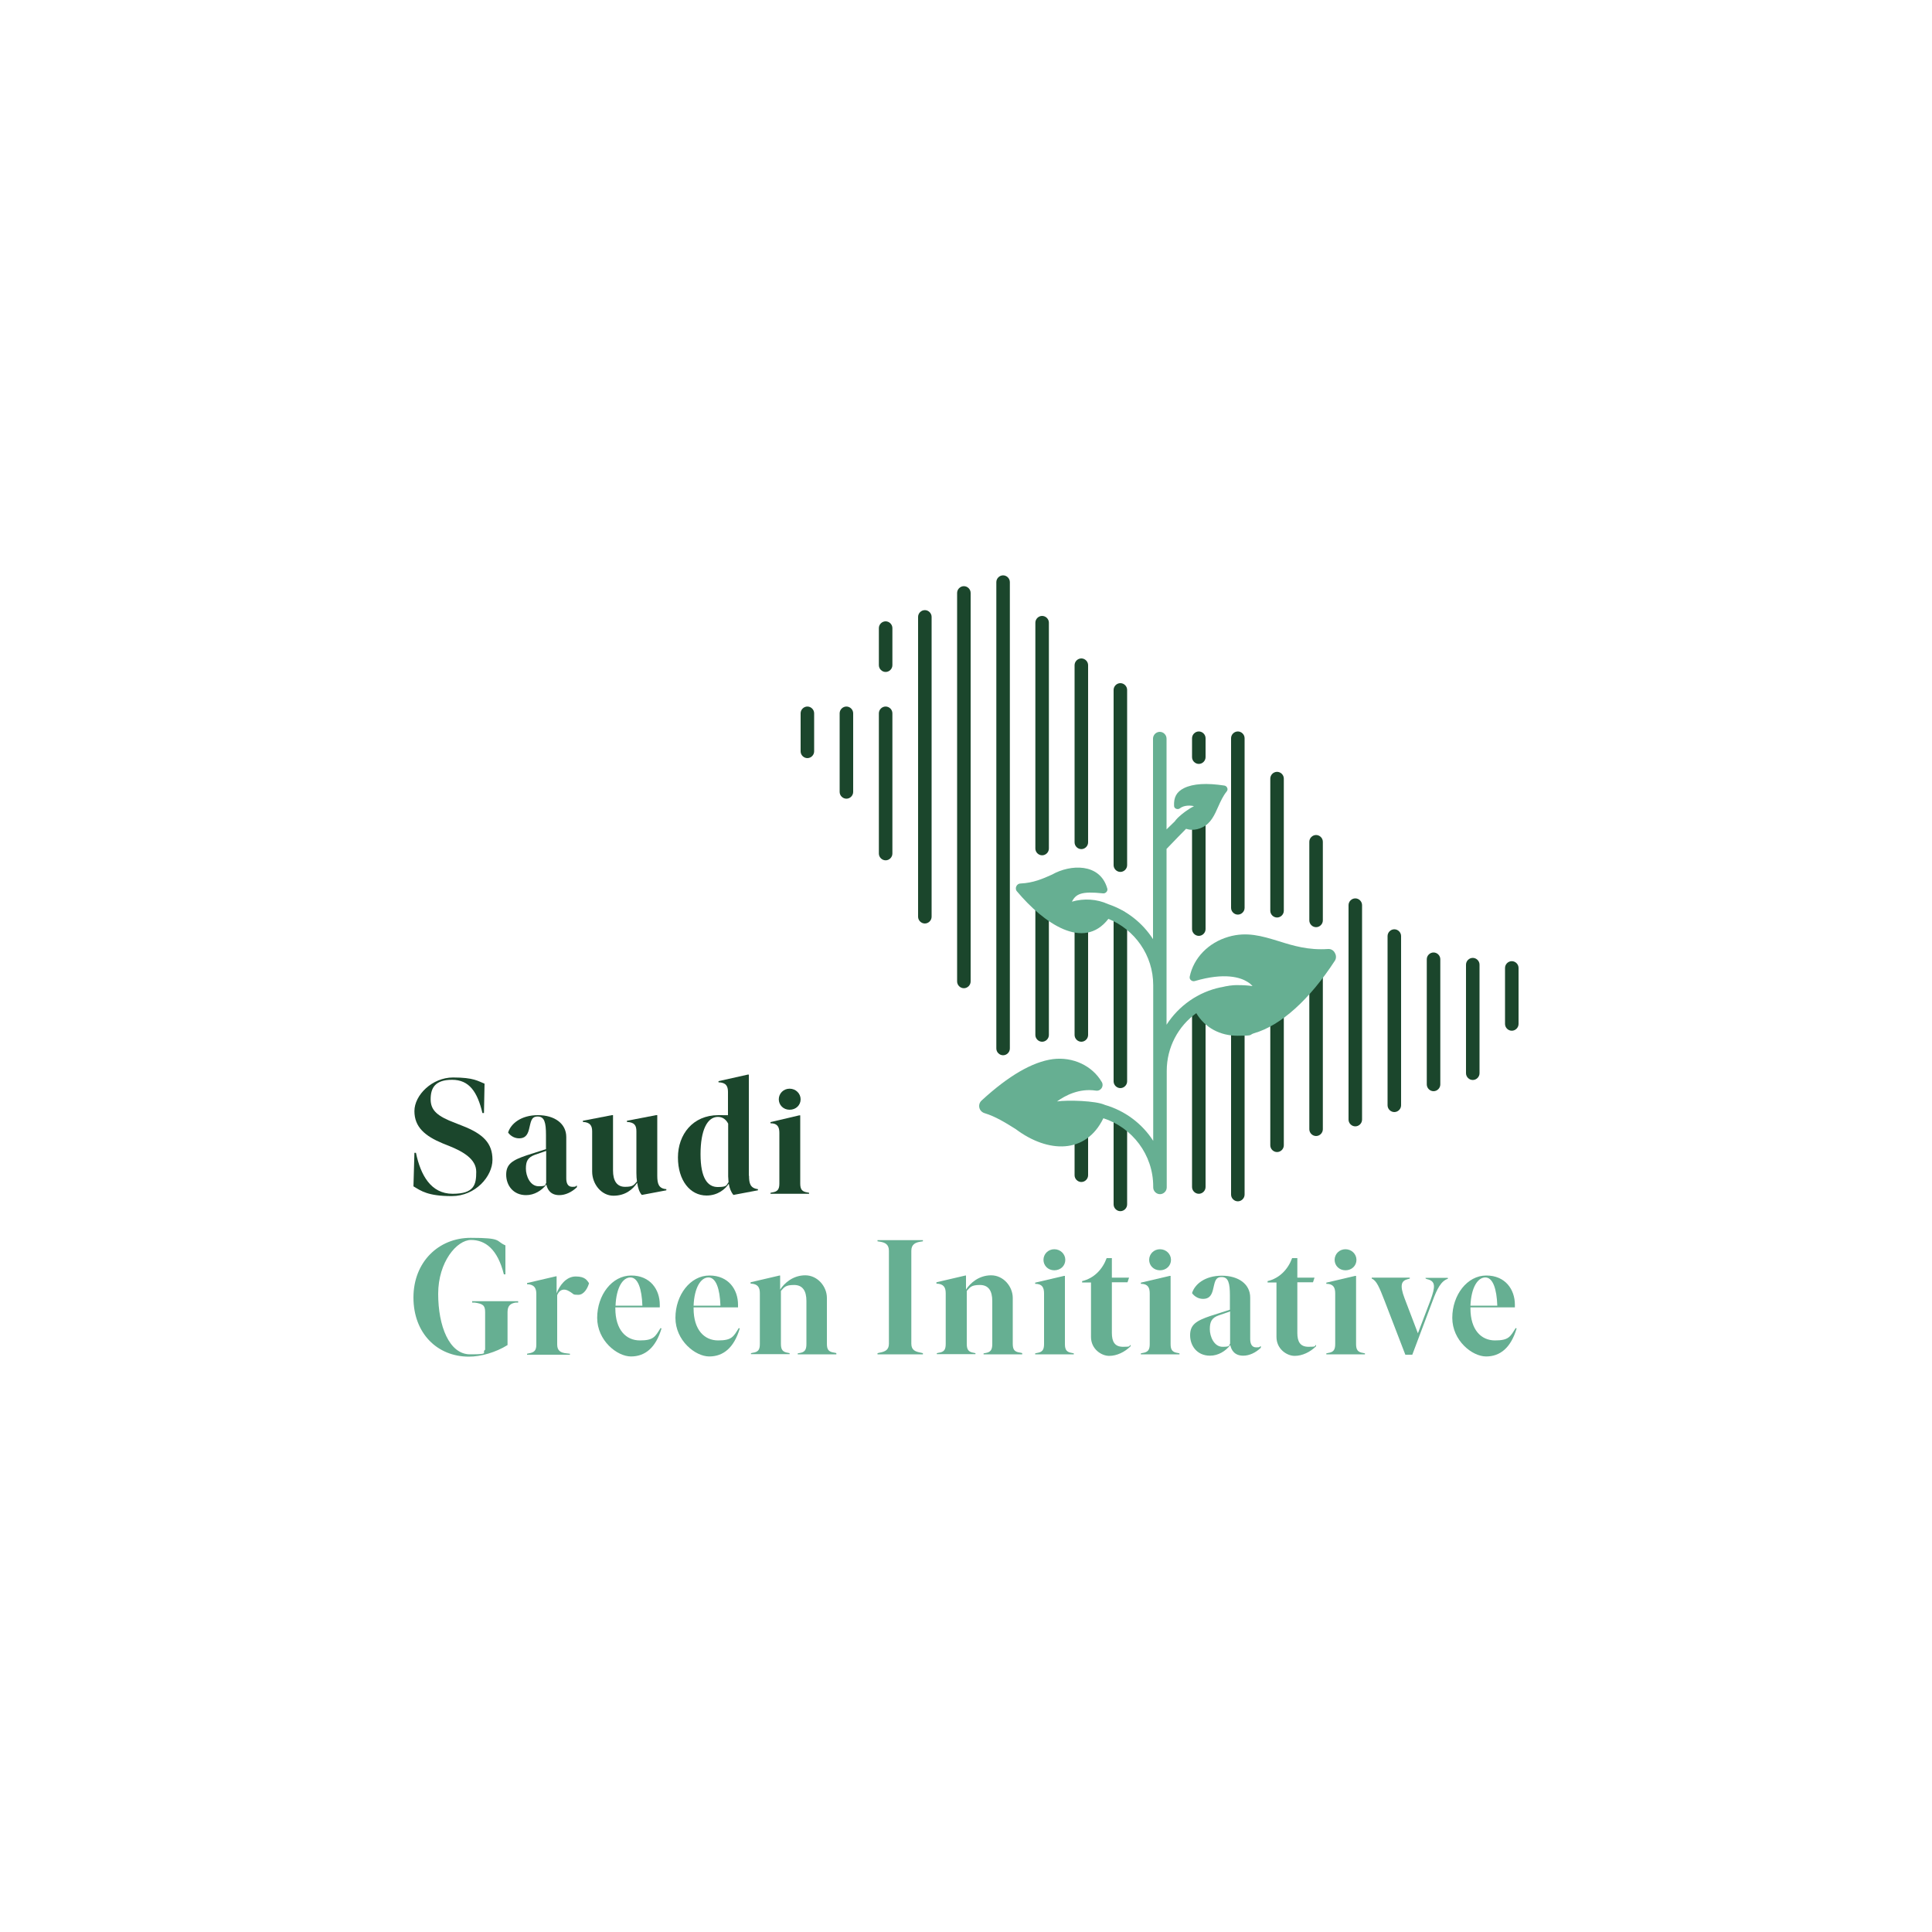 <?xml version="1.0" encoding="UTF-8"?>
<svg id="Layer_2" xmlns="http://www.w3.org/2000/svg" version="1.1" viewBox="0 0 1000 1000">
  <!-- Generator: Adobe Illustrator 29.4.0, SVG Export Plug-In . SVG Version: 2.1.0 Build 152)  -->
  <defs>
    <style>
      .st0 {
        fill: #66af92;
      }

      .st1 {
        fill: #1b462c;
      }
    </style>
  </defs>
  <path class="st1" d="M214,614.1l.5-17.4h.8c2.4,11.5,7.7,21.2,19,21.2s12.2-4.9,12.2-11.4-6.7-10.4-13.9-13.3l-3.5-1.4c-9.1-3.8-14.6-8.4-14.6-16.7s9.2-17.4,20-17.4,12.9,1.9,16.3,3.2l-.3,15.2h-.8c-2.6-10.9-6.8-17.2-15.7-17.2s-11.1,4.3-11.1,10.1,3.6,8.8,12.6,12.2l3.8,1.5c10.8,4.2,15.6,9,15.6,17.6s-8.8,18.8-21.1,18.8-15.9-2.7-19.7-5"/>
  <path class="st1" d="M282.7,612.2v-16.5l-5.8,2c-3.8,1.4-4.7,3.4-4.7,7.2s2.2,9.1,6.6,9.1,3-.7,4-1.8M298.6,613.7v.8c-2.7,2.6-6,4.1-9.1,4.1-4.5,0-6.2-2.9-6.7-5.5-2.4,3.1-6.2,5.5-10.5,5.5-6.7,0-10.3-5.1-10.3-10.6s3.2-7.5,10.6-10l10-3.2v-7.3c0-6.5-.8-9.6-4.3-9.6s-3.5,2.8-4.5,6.7c-.8,3.1-2.2,4.6-5.1,4.6s-4.9-1.8-5.7-3c1.4-4.6,6.7-9,15.4-9s14.7,4.4,14.7,11.3v21.4c0,2.5.8,4.4,3.1,4.4s1.6-.3,2.2-.6"/>
  <path class="st1" d="M340.2,608.5c0,4.2.7,6.7,4.7,7v.6l-12.7,2.4c-1.2-1.3-2-3.5-2.4-6.3-2.3,3.5-6.2,6.7-12.3,6.7s-11-5.9-11-12.5v-20.8c0-2.9-1-4.7-4.8-4.9v-.6l15-2.9h.6v28.7c0,5.1,1.9,8.4,6.2,8.4s4.6-1,6.2-2.8c-.2-1.3-.3-2.8-.3-4.4v-21.5c0-3-.9-4.7-4.9-4.9v-.6l15.1-2.9h.6v31.2Z"/>
  <path class="st1" d="M377.1,611.9c0-.9-.2-1.9-.2-3v-27.3c-1-1.9-2.6-3.5-5.3-3.5-5.5,0-9,6.8-9,19.3s3.7,17,8.9,17,4.4-1.1,5.6-2.5M387.7,608.6c0,3.7.5,6.4,4.6,6.9v.6l-12.7,2.4c-1.1-1.3-2-3.4-2.4-5.8-1.8,2.8-5.7,6.1-11.5,6.1-8.5,0-14.8-7.8-14.8-19.7s7.7-21.9,20.9-21.9,3.4.2,5,.6v-12.6c0-3-1-4.9-4.9-5v-.6l15.2-3.4h.5v52.3Z"/>
  <path class="st1" d="M403.1,569c0-3,2.4-5.5,5.6-5.5s5.7,2.5,5.7,5.5-2.4,5.4-5.7,5.4-5.6-2.5-5.6-5.4M398.8,617.9v-.5l.9-.2c2.7-.4,3.7-1.5,3.7-4.6v-26.2c0-3-.9-5-4.6-5v-.6l14.9-3.5h.5v35.3c0,3.1,1,4.2,3.7,4.6l.9.2v.5h-20.1Z"/>
  <path class="st1" d="M620.5,421.4c-1.9,0-3.5,1.6-3.5,3.5v56c0,1.9,1.6,3.5,3.5,3.5s3.5-1.6,3.5-3.5v-56c0-1.9-1.6-3.5-3.5-3.5"/>
  <path class="st1" d="M681.2,497.8c-1.9,0-3.5,1.6-3.5,3.5v83.2c0,1.9,1.6,3.5,3.5,3.5s3.5-1.6,3.5-3.5v-83.2c0-1.9-1.6-3.5-3.5-3.5"/>
  <path class="st1" d="M661,516.3c-1.9,0-3.5,1.6-3.5,3.5v73c0,1.9,1.6,3.5,3.5,3.5s3.5-1.6,3.5-3.5v-73c0-1.9-1.6-3.5-3.5-3.5"/>
  <path class="st1" d="M640.7,523.2c-1.9,0-3.5,1.6-3.5,3.5v91.6c0,1.9,1.6,3.5,3.5,3.5s3.5-1.6,3.5-3.5v-91.6c0-1.9-1.6-3.5-3.5-3.5"/>
  <path class="st1" d="M620.5,517.1c-1.9,0-3.5,1.6-3.5,3.5v93.8c0,1.9,1.6,3.5,3.5,3.5s3.5-1.6,3.5-3.5v-93.8c0-1.9-1.6-3.5-3.5-3.5"/>
  <path class="st1" d="M539.4,465.6c-1.9,0-3.5,1.6-3.5,3.5v66.6c0,1.9,1.6,3.5,3.5,3.5s3.5-1.6,3.5-3.5v-66.6c0-1.9-1.6-3.5-3.5-3.5"/>
  <path class="st1" d="M559.7,471.3c-1.9,0-3.5,1.6-3.5,3.5v60.9c0,1.9,1.6,3.5,3.5,3.5s3.5-1.6,3.5-3.5v-60.9c0-1.9-1.6-3.5-3.5-3.5"/>
  <path class="st1" d="M559.7,572.9c-1.9,0-3.5,1.6-3.5,3.5v31.9c0,1.9,1.6,3.5,3.5,3.5s3.5-1.6,3.5-3.5v-31.9c0-1.9-1.6-3.5-3.5-3.5"/>
  <path class="st1" d="M579.9,563.2c1.9,0,3.5-1.6,3.5-3.5v-84.9c0-1.9-1.6-3.5-3.5-3.5s-3.5,1.6-3.5,3.5v84.9c0,1.9,1.6,3.5,3.5,3.5"/>
  <path class="st1" d="M579.9,576.4c-1.9,0-3.5,1.6-3.5,3.5v43.5c0,1.9,1.6,3.5,3.5,3.5s3.5-1.6,3.5-3.5v-43.5c0-1.9-1.7-3.5-3.6-3.5"/>
  <path class="st1" d="M438.1,365.7c-1.9,0-3.5,1.6-3.5,3.5v40.7c0,1.9,1.6,3.5,3.5,3.5s3.5-1.6,3.5-3.5v-40.7c0-1.9-1.6-3.5-3.5-3.5"/>
  <path class="st1" d="M417.9,365.7c-1.9,0-3.5,1.6-3.5,3.5v19.7c0,1.9,1.6,3.5,3.5,3.5s3.5-1.6,3.5-3.5v-19.7c0-1.9-1.6-3.5-3.5-3.5"/>
  <path class="st1" d="M458.4,365.7c-1.9,0-3.5,1.6-3.5,3.5v72.6c0,1.9,1.6,3.5,3.5,3.5s3.5-1.6,3.5-3.5v-72.6c0-1.9-1.6-3.5-3.5-3.5"/>
  <path class="st1" d="M478.7,315.8c-1.9,0-3.5,1.6-3.5,3.5v155.2c0,1.9,1.6,3.5,3.5,3.5s3.5-1.6,3.5-3.5v-155.2c0-1.9-1.6-3.5-3.5-3.5"/>
  <path class="st1" d="M498.9,303.4c-1.9,0-3.5,1.6-3.5,3.5v201.1c0,1.9,1.6,3.5,3.5,3.5s3.5-1.6,3.5-3.5v-201.1c0-1.9-1.6-3.5-3.5-3.5"/>
  <path class="st1" d="M519.2,297.8c-1.9,0-3.5,1.6-3.5,3.5v241.4c0,1.9,1.6,3.5,3.5,3.5s3.5-1.6,3.5-3.5v-241.4c0-1.9-1.6-3.5-3.5-3.5"/>
  <path class="st1" d="M539.4,318.8c-1.9,0-3.5,1.6-3.5,3.5v116.9c0,1.9,1.6,3.5,3.5,3.5s3.5-1.6,3.5-3.5v-116.9c0-1.9-1.6-3.5-3.5-3.5"/>
  <path class="st1" d="M559.7,340.8c-1.9,0-3.5,1.6-3.5,3.5v91.7c0,1.9,1.6,3.5,3.5,3.5s3.5-1.6,3.5-3.5v-91.7c0-1.9-1.6-3.5-3.5-3.5"/>
  <path class="st1" d="M579.9,353.6c-1.9,0-3.5,1.6-3.5,3.5v90.7c0,1.9,1.6,3.5,3.5,3.5s3.5-1.6,3.5-3.5v-90.7c0-1.9-1.6-3.5-3.5-3.5"/>
  <path class="st1" d="M620.5,378.6c-1.9,0-3.5,1.6-3.5,3.5v9.8c0,1.9,1.6,3.5,3.5,3.5s3.5-1.6,3.5-3.5v-9.8c0-1.9-1.6-3.5-3.5-3.5"/>
  <path class="st1" d="M640.7,378.6c-1.9,0-3.5,1.6-3.5,3.5v87.8c0,1.9,1.6,3.5,3.5,3.5s3.5-1.6,3.5-3.5v-87.8c0-1.9-1.6-3.5-3.5-3.5"/>
  <path class="st1" d="M661,399.5c-1.9,0-3.5,1.6-3.5,3.5v68.4c0,1.9,1.6,3.5,3.5,3.5s3.5-1.6,3.5-3.5v-68.4c0-1.9-1.6-3.5-3.5-3.5"/>
  <path class="st1" d="M681.2,432.2c-1.9,0-3.5,1.6-3.5,3.5v40.7c0,1.9,1.6,3.5,3.5,3.5s3.5-1.6,3.5-3.5v-40.7c0-1.9-1.6-3.5-3.5-3.5"/>
  <path class="st1" d="M701.5,465c-1.9,0-3.5,1.6-3.5,3.5v111c0,1.9,1.6,3.5,3.5,3.5s3.5-1.6,3.5-3.5v-111c0-1.9-1.6-3.5-3.5-3.5"/>
  <path class="st1" d="M721.7,481c-1.9,0-3.5,1.6-3.5,3.5v87.6c0,1.9,1.6,3.5,3.5,3.5s3.5-1.6,3.5-3.5v-87.6c0-1.9-1.6-3.5-3.5-3.5"/>
  <path class="st1" d="M742,493c-1.9,0-3.5,1.6-3.5,3.5v64.8c0,1.9,1.6,3.5,3.5,3.5s3.5-1.6,3.5-3.5v-64.8c0-1.9-1.6-3.5-3.5-3.5"/>
  <path class="st1" d="M762.3,495.8c-1.9,0-3.5,1.6-3.5,3.5v56.2c0,1.9,1.6,3.5,3.5,3.5s3.5-1.6,3.5-3.5v-56.2c0-1.9-1.6-3.5-3.5-3.5"/>
  <path class="st1" d="M782.5,497.5c-1.9,0-3.5,1.6-3.5,3.5v29c0,1.9,1.6,3.5,3.5,3.5s3.5-1.6,3.5-3.5v-29c0-1.9-1.6-3.5-3.5-3.5"/>
  <path class="st1" d="M458.4,321.6c-1.9,0-3.5,1.6-3.5,3.5v19.2c0,1.9,1.6,3.5,3.5,3.5s3.5-1.6,3.5-3.5v-19.2c0-1.9-1.6-3.5-3.5-3.5"/>
  <path class="st0" d="M690.8,493c-.7-1.2-2-1.9-3.4-1.8-10.2.7-18.1-1.7-25.7-4.1-8.5-2.6-16.4-5-25.9-2.2-10.3,3-18,10.9-20,20.6-.1.7,0,1.3.6,1.8.5.5,1.3.7,2,.5,15.6-4.6,23.7-1.8,27.1.3,1.4.8,2.3,1.7,2.8,2.3-2.5-.4-5.1-.5-7.7-.5,0,0-.2,0-.2,0-.2,0-.3,0-.5,0-.1,0-.2,0-.3,0-.8,0-1.7.1-2.5.2-.5,0-.9.1-1.4.2-.9.1-1.8.3-2.6.5l-1,.2s0,0-.1,0c-11.8,2.4-21.9,9.6-28.2,19.4v-91c2.9-3,9.9-10.3,10.1-10.4,1,.3,2,.5,3,.5,1.9,0,3.7-.4,5.5-1.3,4.4-2.1,6.3-6.5,8.2-10.8,1.2-2.7,2.5-5.5,4.3-7.7.5-.6.6-1.3.3-1.9-.2-.6-.8-1.1-1.5-1.2-9.1-1.4-16.1-1-20.8,1.3-4.1,2-5.4,5-5.2,9.2,0,.7.4,1.2,1,1.5.7.3,1.5.2,2-.2,2.1-1.7,5.6-1.6,7.3-1.1-3.3,1.6-6.3,4.1-7.5,5.2-.6.5-1.1,1-1.7,1.7-.2.3-.5.5-.6.8,0,0,0,0,0,0l-4.4,4.3v-47c0-1.9-1.6-3.5-3.5-3.5s-3.5,1.6-3.5,3.5v103.8c-5.4-8.4-13.6-14.9-23.2-18.1-5.8-2.7-12.6-3.1-18.8-1.3,2.1-4,4.9-5.5,16.1-4.3,1.4.2,2.7-1.3,2.2-2.6-3.8-13.2-19.1-12.5-28.6-7.1-4.7,2.1-9.6,4.3-16.3,4.6-2,0-3.2,2.6-1.8,4.1,13.8,16.4,34.4,30.9,47.3,14.2,13.6,5.5,23.2,18.8,23.2,34.3v80.6c-5.7-8.9-14.6-15.6-25-18.6-4.7-2.2-19.3-2.6-24.8-1.8,4.3-3.1,11.5-6.9,20.1-5.6,1.2.2,2.3-.3,3-1.3.6-.9.7-2.1.1-3.1-4.9-8.5-15-13.2-25.3-11.9-10.6,1.4-23,8.6-36.9,21.4-1.1,1-1.5,2.4-1.2,3.7.3,1.4,1.4,2.5,2.8,2.9,5.6,1.7,10.9,5,16,8.2,16.8,12.6,36.4,13,45.4-5.6,14.9,4.8,25.8,18.8,25.8,35.3v.5c0,1.9,1.6,3.5,3.5,3.5s3.5-1.6,3.5-3.5v-60.3c0-12.3,6-23.2,15.3-29.9,4.5,7.6,12.4,11.7,21.3,11.7s5.7-.4,8.6-1.3c13.9-4,28.7-17.4,41.8-37.5.8-1.2.8-2.8,0-4.1"/>
  <path class="st0" d="M244.5,673.5h23.7v.7h-1.2c-2.6.4-4.3,1.5-4.3,4.9v17.1c-6.1,3.8-13.8,6-20,6-16.5,0-28.7-12.2-28.7-30.6s13-30.9,29.6-30.9,12.7,1.6,18,3.9v15h-.8c-3.3-13.2-9.7-17.8-17-17.8s-17,11.3-17,27.9,5.7,31.3,16.5,31.3,5.7-.8,7.8-2.4v-19.6c0-3.5-1.4-4.2-5.5-4.8h-1.2v-.8Z"/>
  <path class="st0" d="M304.9,664.1c-.7,2.6-2.6,6.1-5.6,6.1s-2.3-.4-3.8-1.3c-1.4-.9-2.4-1.4-3.5-1.4-1.7,0-2.9,1.1-3.6,2.9v25.5c0,3.1,1.6,4.3,4.9,4.6l1.7.2v.5h-22.2v-.5l.9-.2c2.9-.5,3.9-1.5,3.9-4.6v-26.2c0-3-1.1-4.9-4.8-5v-.6l15-3.5h.3v8.8c1.5-3.9,4.8-8.7,9.9-8.7s5.9,2.2,6.9,3.5"/>
  <path class="st0" d="M318.6,675.8h13.9c-.3-8.7-2.3-14.6-6.2-14.6s-7.3,5.1-7.7,14.6M342.4,687.6c-3,10.1-8.6,14.5-15.8,14.5s-17.5-8.2-17.5-20,7.7-21.9,17.6-21.9,14.8,7.3,14.8,15.1,0,.5,0,1.4h-23v.5c0,11.2,5.6,16.6,12.7,16.6s7.9-1.9,10.7-6.4l.5.2Z"/>
  <path class="st0" d="M359,675.8h13.9c-.3-8.7-2.3-14.6-6.2-14.6s-7.3,5.1-7.7,14.6M382.9,687.6c-3,10.1-8.6,14.5-15.8,14.5s-17.5-8.2-17.5-20,7.7-21.9,17.6-21.9,14.8,7.3,14.8,15.1,0,.5,0,1.4h-23v.5c0,11.2,5.6,16.6,12.7,16.6s7.9-1.9,10.7-6.4l.5.2Z"/>
  <path class="st0" d="M432.9,700.5v.5h-20v-.5l1.1-.2c2.4-.4,3.4-1.5,3.4-4.6v-22.3c0-5.2-1.9-8.3-6.4-8.3s-5.1,1.2-6.8,3.1v27.4c0,3.1,1,4.2,3.6,4.6l.9.2v.5h-20v-.5l.9-.2c2.8-.4,3.7-1.5,3.7-4.6v-26.2c0-3-1-4.9-4.8-5v-.7l15-3.5h.3v7.3c2.1-3.3,6.6-7.4,13-7.4s11.2,5.8,11.2,11.7v23.7c0,3.1.9,4.2,3.7,4.6l1,.2Z"/>
  <path class="st0" d="M454.2,701v-.6l1.3-.3c2.5-.5,4.6-1.3,4.6-4.6v-48.1c0-3.4-2.1-4.3-4.6-4.7l-1.3-.2v-.6h23.5v.6l-1.3.2c-2.5.4-4.7,1.3-4.7,4.7v48.1c0,3.4,2.2,4.1,4.7,4.6l1.3.3v.6h-23.5Z"/>
  <path class="st0" d="M529.1,700.5v.5h-20v-.5l1.1-.2c2.4-.4,3.4-1.5,3.4-4.6v-22.3c0-5.2-1.9-8.3-6.4-8.3s-5.1,1.2-6.8,3.1v27.4c0,3.1,1,4.2,3.6,4.6l.9.2v.5h-20v-.5l.9-.2c2.8-.4,3.7-1.5,3.7-4.6v-26.2c0-3-1-4.9-4.8-5v-.7l15-3.5h.3v7.3c2.1-3.3,6.6-7.4,13-7.4s11.2,5.8,11.2,11.7v23.7c0,3.1.9,4.2,3.7,4.6l1,.2Z"/>
  <path class="st0" d="M540.1,652.1c0-3,2.4-5.5,5.6-5.5s5.7,2.5,5.7,5.5-2.4,5.4-5.7,5.4-5.6-2.5-5.6-5.4M535.8,701v-.5l.9-.2c2.7-.4,3.7-1.5,3.7-4.6v-26.2c0-3-.9-5-4.6-5v-.6l14.9-3.5h.5v35.3c0,3.1,1,4.2,3.7,4.6l.9.2v.5h-20.1Z"/>
  <path class="st0" d="M564.7,692.1v-28.3h-4.6v-.7c6.3-1.5,10.6-6.2,12.7-11.9h2.7v10.1h8.9l-.8,2.4h-8.1v26.2c0,4.6,1.5,7.2,5.8,7.2s2.8-.3,3.9-1v.7c-3,3-7.1,5-11.1,5s-9.4-3.5-9.4-9.8"/>
  <path class="st0" d="M594.8,652.1c0-3,2.4-5.5,5.6-5.5s5.7,2.5,5.7,5.5-2.4,5.4-5.7,5.4-5.6-2.5-5.6-5.4M590.5,701v-.5l.9-.2c2.7-.4,3.7-1.5,3.7-4.6v-26.2c0-3-.9-5-4.6-5v-.6l14.9-3.5h.5v35.3c0,3.1,1,4.2,3.7,4.6l.9.2v.5h-20.1Z"/>
  <path class="st0" d="M636.7,695.3v-16.5l-5.8,2c-3.8,1.3-4.7,3.4-4.7,7.2s2.2,9.1,6.6,9.1,3-.7,4-1.8M652.6,696.8v.8c-2.7,2.6-6,4.1-9.1,4.1-4.5,0-6.2-2.9-6.7-5.5-2.4,3.1-6.2,5.5-10.5,5.5-6.7,0-10.3-5.1-10.3-10.6s3.2-7.5,10.6-10l10-3.2v-7.3c0-6.5-.8-9.6-4.3-9.6s-3.5,2.8-4.5,6.7c-.8,3.1-2.2,4.6-5.1,4.6s-4.9-1.8-5.7-3c1.4-4.6,6.7-9,15.4-9s14.7,4.4,14.7,11.3v21.4c0,2.5.8,4.4,3.1,4.4s1.6-.3,2.2-.6"/>
  <path class="st0" d="M660.7,692.1v-28.3h-4.6v-.7c6.3-1.5,10.6-6.2,12.7-11.9h2.7v10.1h8.9l-.8,2.4h-8.1v26.2c0,4.6,1.5,7.2,5.8,7.2s2.8-.3,3.9-1v.7c-3,3-7.1,5-11.1,5s-9.4-3.5-9.4-9.8"/>
  <path class="st0" d="M690.8,652.1c0-3,2.4-5.5,5.6-5.5s5.7,2.5,5.7,5.5-2.4,5.4-5.7,5.4-5.6-2.5-5.6-5.4M686.5,701v-.5l.9-.2c2.7-.4,3.7-1.5,3.7-4.6v-26.2c0-3-.9-5-4.6-5v-.6l14.9-3.5h.5v35.3c0,3.1,1,4.2,3.7,4.6l.9.2v.5h-20.1Z"/>
  <path class="st0" d="M738,661.4h11.4v.5c-3.5,1.1-5.6,5.3-7.8,11.2l-10.6,28.1h-3.6l-10.7-27.8c-2.8-7.2-4.2-10.6-6.7-11.6v-.5h19.7v.5l-1.1.3c-3.1.8-4.3,2.8-1.6,9.9l6.9,18.1,6.6-17.3c2.4-6.7,2.7-9.7-1.8-10.7l-.8-.3v-.5Z"/>
  <path class="st0" d="M761.1,675.8h13.9c-.3-8.7-2.3-14.6-6.2-14.6s-7.3,5.1-7.7,14.6M785,687.6c-3,10.1-8.6,14.5-15.8,14.5s-17.5-8.2-17.5-20,7.7-21.9,17.6-21.9,14.8,7.3,14.8,15.1,0,.5,0,1.4h-23v.5c0,11.2,5.6,16.6,12.7,16.6s7.9-1.9,10.7-6.4l.5.2Z"/>
</svg>